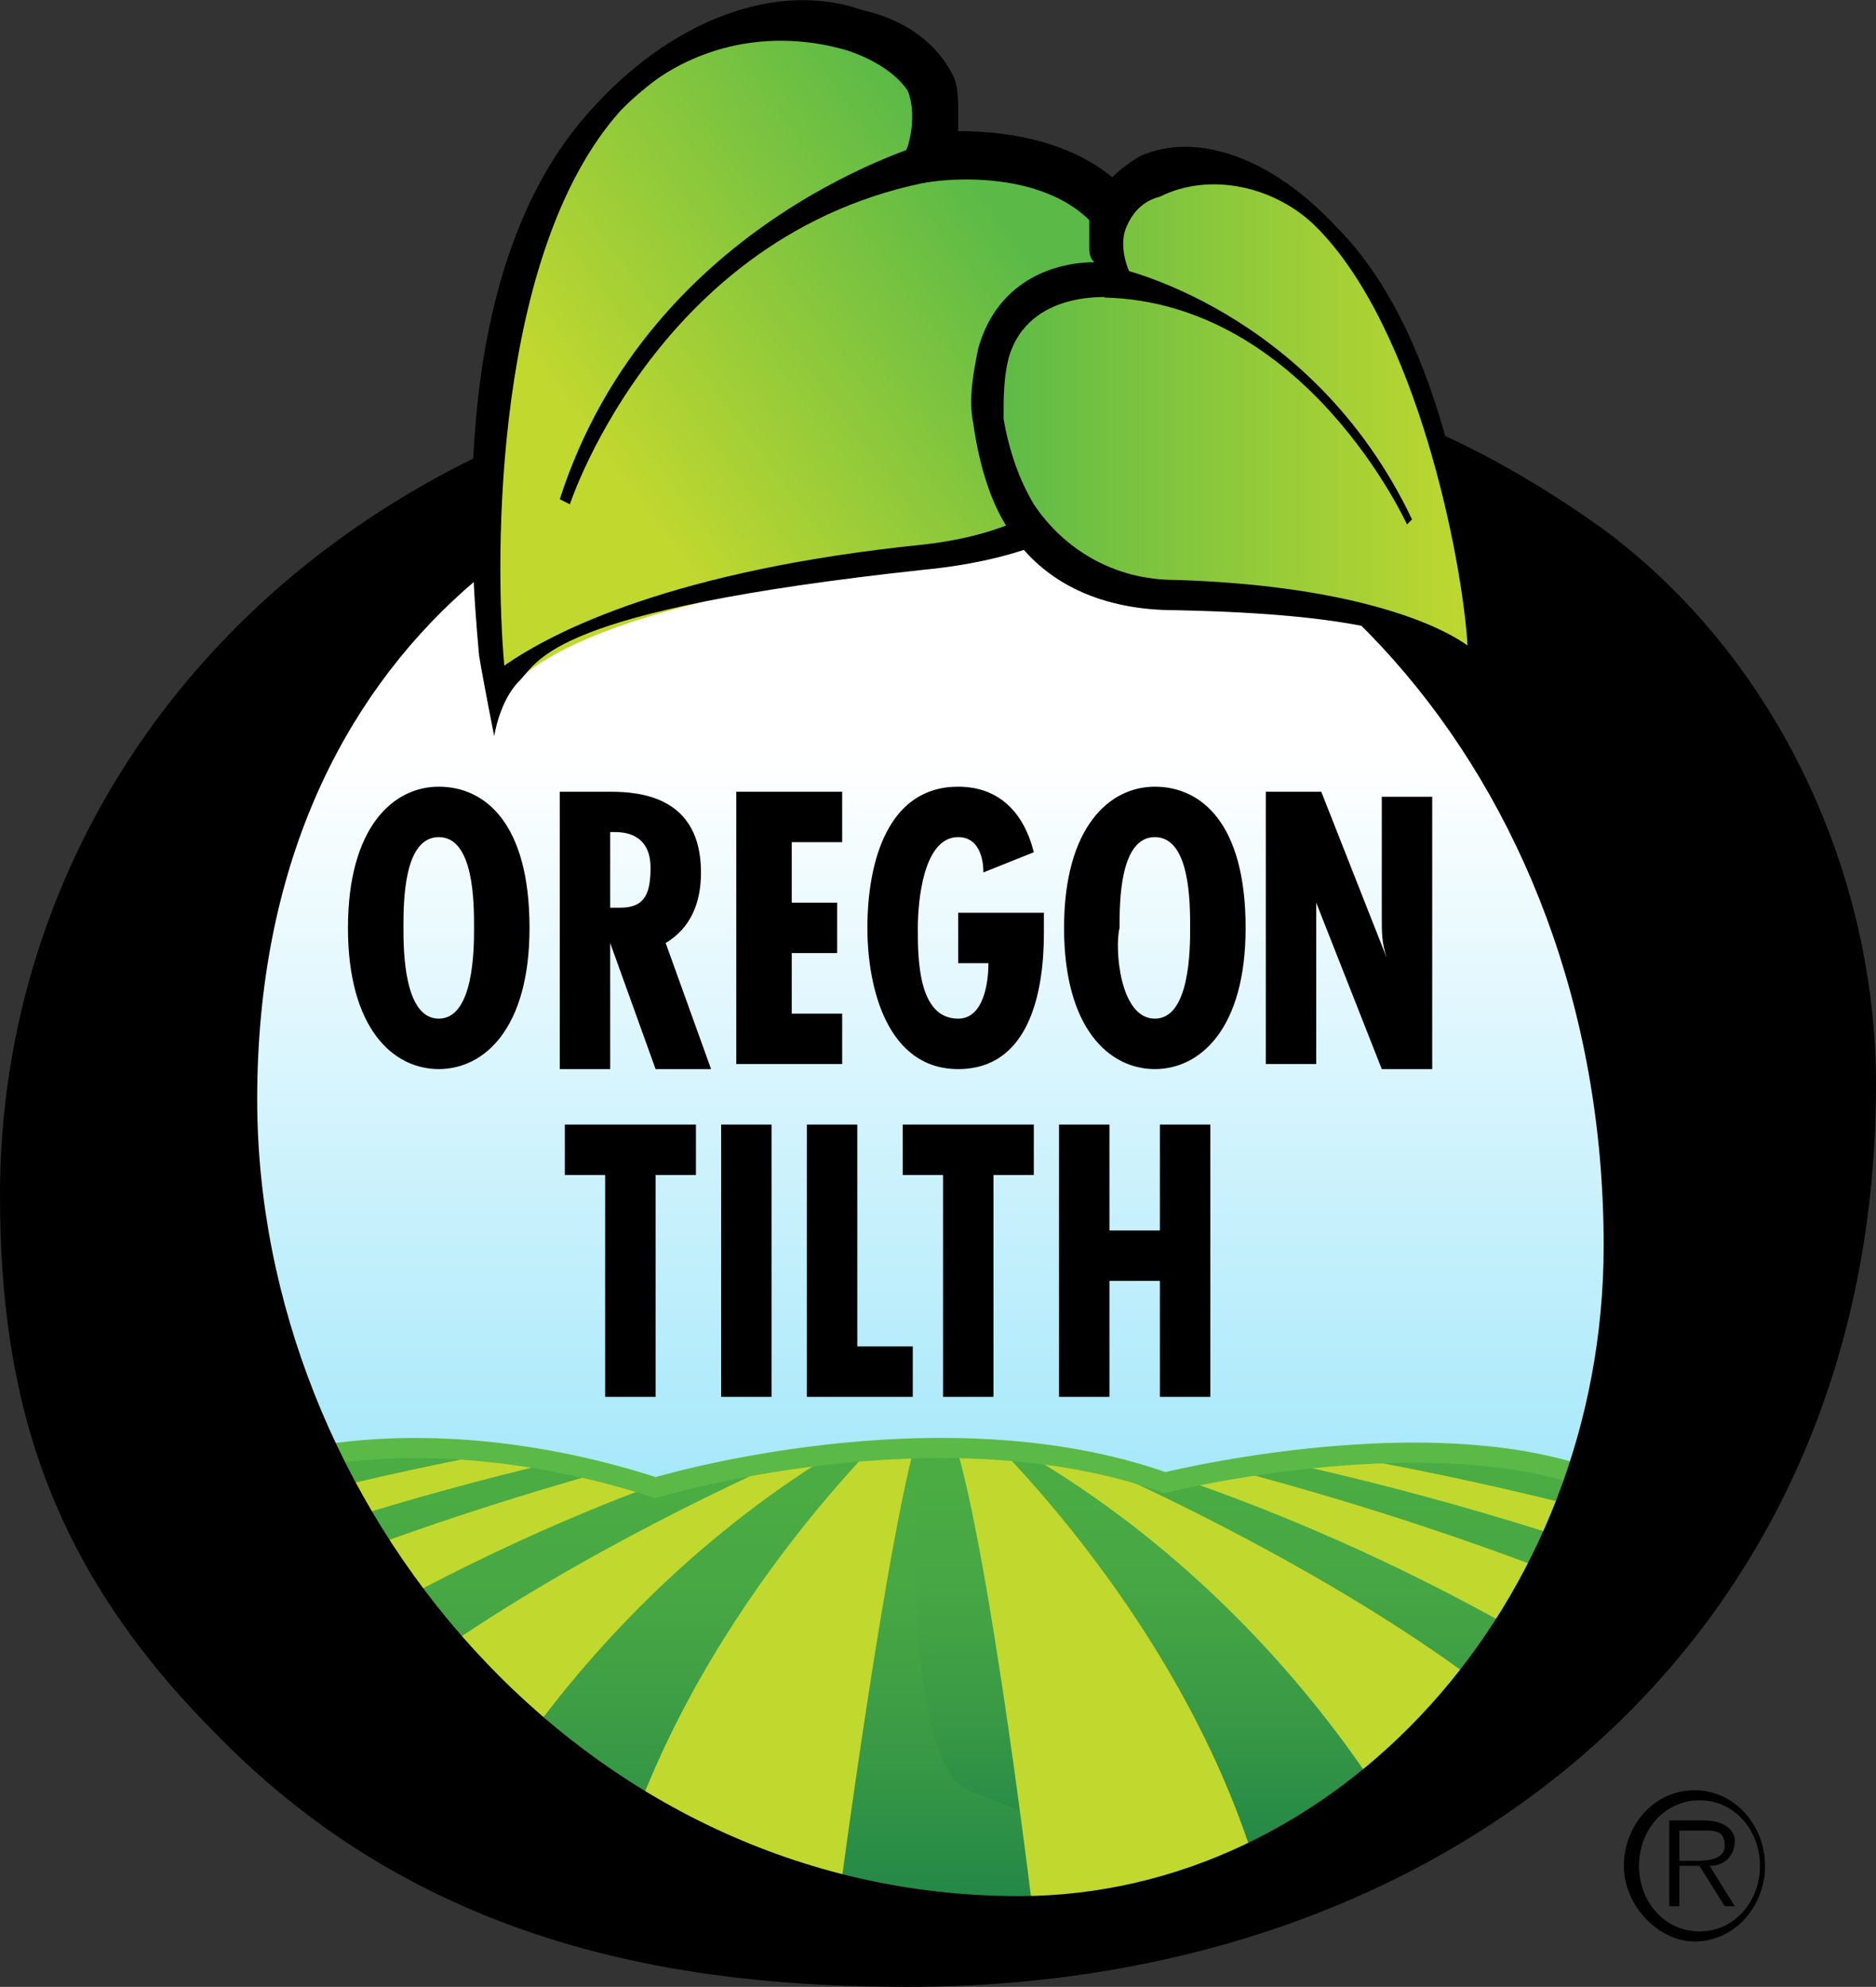 <svg id="Layer_3" xmlns="http://www.w3.org/2000/svg" xmlns:xlink="http://www.w3.org/1999/xlink" viewBox="0 0 37.2 39.4"><rect x="0" y="0" width="37.2" height="39.4" fill="#333333" stroke="none"/><style>.st0{fill:url(#SVGID_1_);enable-background:new}.st1{fill:url(#SVGID_4_)}.st1,.st2{clip-path:url(#SVGID_3_)}.st3,.st4{clip-path:url(#SVGID_6_);fill:#c1d82f}.st4{fill:#aad04e}.st5{clip-path:url(#SVGID_3_);fill:url(#SVGID_7_)}.st6{clip-path:url(#SVGID_9_);fill:#c1d82f}.st7{fill:none}.st8,.st9{fill:url(#SVGID_10_);enable-background:new}.st9{fill:url(#SVGID_11_)}</style><linearGradient id="SVGID_1_" gradientUnits="userSpaceOnUse" x1="18.989" y1="69.323" x2="18.989" y2="7.324"><stop offset=".208" stop-color="#00bdf2"/><stop offset=".876" stop-color="#fff"/></linearGradient><path class="st0" d="M34.3 22.7c0 8.5-6.9 15.4-15.3 15.4-8.5 0-15.3-6.9-15.3-15.4S10.5 7.3 19 7.3c8.4 0 15.3 6.9 15.3 15.4z"/><defs><path id="SVGID_2_" d="M3.2 30.3c1.4-1.6 5.5-2.2 9.8-.8 0 0 5.6-1.7 10.1-.1 0 0 7.6-1.9 10.3 1.1 1.4 1.6-5.2 7.9-14.3 7.7-8.3-.2-17.9-5.6-15.9-7.9z"/></defs><clipPath id="SVGID_3_"><use xlink:href="#SVGID_2_" overflow="visible"/></clipPath><linearGradient id="SVGID_4_" gradientUnits="userSpaceOnUse" x1="8.72" y1="40.137" x2="8.72" y2="28.083"><stop offset="0" stop-color="#007647"/><stop offset=".234" stop-color="#268a46"/><stop offset=".476" stop-color="#3b9b45"/><stop offset=".697" stop-color="#47a744"/><stop offset=".876" stop-color="#4aac43"/></linearGradient><path class="st1" d="M-5.1 32.6s13.1-6.4 27.4-4c.3.1 0 8.7-.1 11.1 0 1.3-13.2-.6-13.2-.6l-13-2.5-1.1-4z"/><g class="st2"><defs><path id="SVGID_5_" d="M-5.2 32.1s10-5.8 27.8-3.6c.4 0-.7 2.8-.9 5.2-.1 1.2-2.1 1.3-2.1 1.3l-1.8 3.7-9.5.1-11.5-1.3-2-5.4z"/></defs><clipPath id="SVGID_6_"><use xlink:href="#SVGID_5_" overflow="visible"/></clipPath><path class="st3" d="M18.2 27.8S5.8 28-6.9 34.4c-12.5 6.3-.1 0-.1 0l.7 1.3c.1 0 11.4-6.7 24.5-7.9z"/><path class="st3" d="M17.6 27.9S5.2 29.8-3.9 36.5l4.7.2s6.5-6.3 17-8.7l-.2-.1z"/><path class="st3" d="M17.8 28s-9.9 3.8-13.1 8.5c-.6.8-.9 1.5-.9 1.5l4.6.7.5-1.7s2.7-5.8 9.1-9h-.2z"/><path class="st3" d="M18 28s-4.1 3.7-5.7 8.9l-.7 3.7 4.9-1.9s1.1-8.6 1.8-10.6L18 28z"/><path class="st4" d="M18.5 28s1.6 7.1 1.4 8.7c0 0 .3-.1.8-.1 1.5-.2 3.9-2.1 2.9-3.6s-2.6-3.4-4.9-4.9l-.2-.1z"/></g><linearGradient id="SVGID_7_" gradientUnits="userSpaceOnUse" x1="-158.013" y1="38.875" x2="-158.013" y2="28.019" gradientTransform="matrix(-1 0 0 1 -128.068 0)"><stop offset="0" stop-color="#007647"/><stop offset=".234" stop-color="#268a46"/><stop offset=".476" stop-color="#3b9b45"/><stop offset=".697" stop-color="#47a744"/><stop offset=".876" stop-color="#4aac43"/></linearGradient><path class="st5" d="M41.7 32.4S30.8 27 18.4 28.2c-.3 0-.6 6.7.8 7.3 3.8 1.5 8.5 3.4 8.5 3.4l13-2.5 1-4z"/><g class="st2"><defs><path id="SVGID_8_" d="M42.4 32s-10-5.7-27.9-3.5c-.4 0-2.7 8.4-2.5 10.7.1 1.2 5.5-.7 5.5-.7l2.1.1 9.5 2.2 11.3-3.5 2-5.3z"/></defs><clipPath id="SVGID_9_"><use xlink:href="#SVGID_8_" overflow="visible"/></clipPath><path class="st6" d="M19 28s12.4.2 25.1 6.6c12.5 6.3.1 0 .1 0l-.7 1.3c-.1 0-11.4-6.8-24.5-7.9z"/><path class="st6" d="M19.7 28.1s12.4 1.9 21.5 8.6l-4.7.2s-6.5-6.3-17-8.7l.2-.1z"/><path class="st6" d="M19.5 28.1s9.9 3.8 13.1 8.5c.6.8.9 1.5.9 1.5l-4.6.7-.6-1.6s-2.7-5.8-9.1-9h.3z"/><path class="st6" d="M19.2 28.1s4.1 3.7 5.7 8.9l.4 1.9h-4.7s-1-8.7-1.8-10.7l.4-.1z"/></g><use xlink:href="#SVGID_2_" overflow="visible" fill="none" stroke="#5bba47" stroke-width=".4"/><path class="st7" d="M2.7 26.1l31.8-1.2s-1.4 13.2-14 13.8C7.9 39.3 2.7 26.1 2.7 26.1z"/><path d="M4.3 34.4C1 31.1 0 27.8 0 23.7 0 14.9 7.2 6.9 19.5 6.9c4.7 0 8.4.8 12.3 3.6 3.5 2.6 5.4 6.9 5.4 11 0 10.9-8.3 17.9-19.2 17.9-4.5 0-9.6-.8-13.7-5zm27.5-9.7c0-9.4-6.5-16.2-13.9-16.2-6.1 0-12.8 4.1-12.8 13.3 0 8 6.4 15.8 15.1 15.8 6.3 0 11.6-5.8 11.6-12.9z"/><linearGradient id="SVGID_10_" gradientUnits="userSpaceOnUse" x1="19.605" y1="4.057" x2="12.205" y2="9.457"><stop offset="0" stop-color="#5bba47"/><stop offset="1" stop-color="#c1d82f"/></linearGradient><path class="st8" d="M12 2.5C13.4 1 15.2.1 17 .6c2.3.7 1.5 2.5 1.5 2.5s2.9-.5 4 1.5c1.3 2.4.3 6.1-4.1 6.6-8.2.9-8.5 2.8-8.5 2.8S8.6 6.3 12 2.5z"/><path d="M11.7 2.2C8.9 5.3 9.3 10.8 9.5 13c.1.6.3 1.6.3 1.6s.1-.7.5-1.1c.4-.4.6-1.4 8-2.2 2.1-.2 3.8-.9 4.6-2.4.4-.8.6-1.8.5-2.7-.1-.6-.2-1.3-.6-1.8-.9-1.6-2.8-1.8-3.8-1.8v-.4c0-.2 0-.5-.1-.7C18.6.9 18 .4 17.1.2c-1.7-.6-3.8.2-5.4 2zm6 1.5l.8-.1s2.6-.4 3.5 1.3c.3.5.4 1 .5 1.5.1.8-.1 1.5-.4 2.2-.7 1.3-2 2-3.8 2.2-4.9.5-7.3 1.7-8.3 2.4-.2-2.2-.2-8.2 2.3-11C13.4 1 15.1.5 16.8 1c.6.2 1 .5 1.2.8.2.5 0 1.1 0 1.1l-.3.8zm-6-1.5z"/><path d="M18.5 2.8s-5.6 1.5-7.4 7.1l.2.1s1.9-5.8 7.8-6.5l-.6-.7zM32.2 37c0-.8.6-1.5 1.4-1.5.8 0 1.4.7 1.4 1.5s-.6 1.5-1.4 1.5c-.7 0-1.4-.7-1.4-1.5zm2.7 0c0-.7-.5-1.3-1.2-1.3s-1.2.6-1.2 1.3c0 .7.5 1.3 1.2 1.3s1.2-.6 1.2-1.3zm-.5.8h-.2l-.5-.8h-.4v.8h-.2v-1.7h.7c.4 0 .6.2.6.4 0 .3-.2.5-.5.5l.5.8zm-.8-.9c.2 0 .6 0 .6-.3s-.2-.3-.4-.3h-.5v.6h.3z"/><linearGradient id="SVGID_11_" gradientUnits="userSpaceOnUse" x1="19.607" y1="8.336" x2="29.267" y2="8.336"><stop offset="0" stop-color="#5bba47"/><stop offset="1" stop-color="#c1d82f"/></linearGradient><path class="st9" d="M26.3 4.6c-1.1-1-2.4-1.7-3.5-1.1-1.4.7-.6 2.1-.6 2.1s-2-.2-2.4 1.5c-.5 1.9.7 4.8 3.6 4.8 5.5.1 5.9 1.6 5.9 1.6s-.3-6.2-3-8.9z"/><path d="M22.6 3.1c-.5.3-.9.7-1 1.2v.6c0 .1 0 .2.1.3-.7 0-1.9.3-2.3 1.7-.1.5-.2 1-.1 1.5.1.7.3 1.5.7 2.1.7 1.1 1.9 1.6 3.3 1.6 5 .1 5.2.9 5.6 1.2.3.3.5.8.5.8v-1.3c-.2-1.8-.7-6.1-2.9-8.3-1.3-1.4-2.8-1.9-3.9-1.4zm-.2 2.3s-.2-.4-.1-.8c.1-.3.3-.6.7-.7 1-.5 2.3-.2 3.1.6 2 2 2.9 6.6 3 8.3-.7-.5-2.5-1.2-5.8-1.3-1.2 0-2.2-.6-2.8-1.5-.3-.5-.5-1.1-.6-1.7 0-.4 0-.8.1-1.2.4-1.4 2.1-1.2 2.1-1.2h.5l-.2-.5zm4.1-1.1z"/><path d="M22.1 5.3s3.9.8 5.9 5l-.1.1s-2-4.4-6-4.5l.2-.6zM10.5 18.4c0 2-.9 2.8-1.8 2.8s-1.8-.8-1.8-2.8.9-2.8 1.8-2.8 1.8.7 1.8 2.8zm-1.8 1.8c.7 0 .7-1.4.7-1.8 0-.5 0-1.8-.7-1.8S8 17.9 8 18.4c0 .4 0 1.8.7 1.8zm2.4.9v-5.4h1c.6 0 1.8.1 1.8 1.6 0 .6-.2 1.1-.7 1.4l.9 2.5H13l-.9-2.5v2.5h-1zm1-3.1h.2c.5 0 .6-.3.6-.8 0-.4-.2-.7-.7-.7h-.1V18zm4.6-2.3v1h-1v1.2h.9v1h-.9v1.2h1v1h-2.1v-5.4h2.1zm4 2.4v.4c0 1.2-.3 2.7-1.7 2.7s-1.8-1.6-1.8-2.8c0-1.3.4-2.8 1.8-2.8.8 0 1.3.5 1.5 1.3l-1 .4c0-.3-.1-.7-.5-.7-.7 0-.8 1.3-.8 1.8 0 .6 0 1.8.8 1.8.5 0 .6-.7.6-1.1H19v-1h1.7zm4 .3c0 2-.9 2.8-1.8 2.8s-1.8-.8-1.8-2.8.9-2.8 1.8-2.8 1.8.7 1.8 2.8zm-1.8 1.8c.7 0 .7-1.4.7-1.8 0-.5 0-1.8-.7-1.8s-.7 1.3-.7 1.8c-.1.4 0 1.8.7 1.8zm3.3-4.5l1.3 3.3c-.1-.3-.1-.5-.1-.8v-2.4h1v5.4h-1l-1.3-3.3v3.2h-1v-5.4h1.1zm-12.4 6.6v1H13v4.4h-1v-4.4h-.8v-1h2.6zm1.5 0v5.4h-1v-5.4h1zm1.7 0v4.4h1.1v1H16v-5.4h1zm3.5 0v1h-.8v4.4h-1v-4.4h-.8v-1h2.6zm1.5 0v2.1h1v-2.1h1v5.4h-1v-2.3h-1v2.3h-1v-5.4h1z"/></svg>